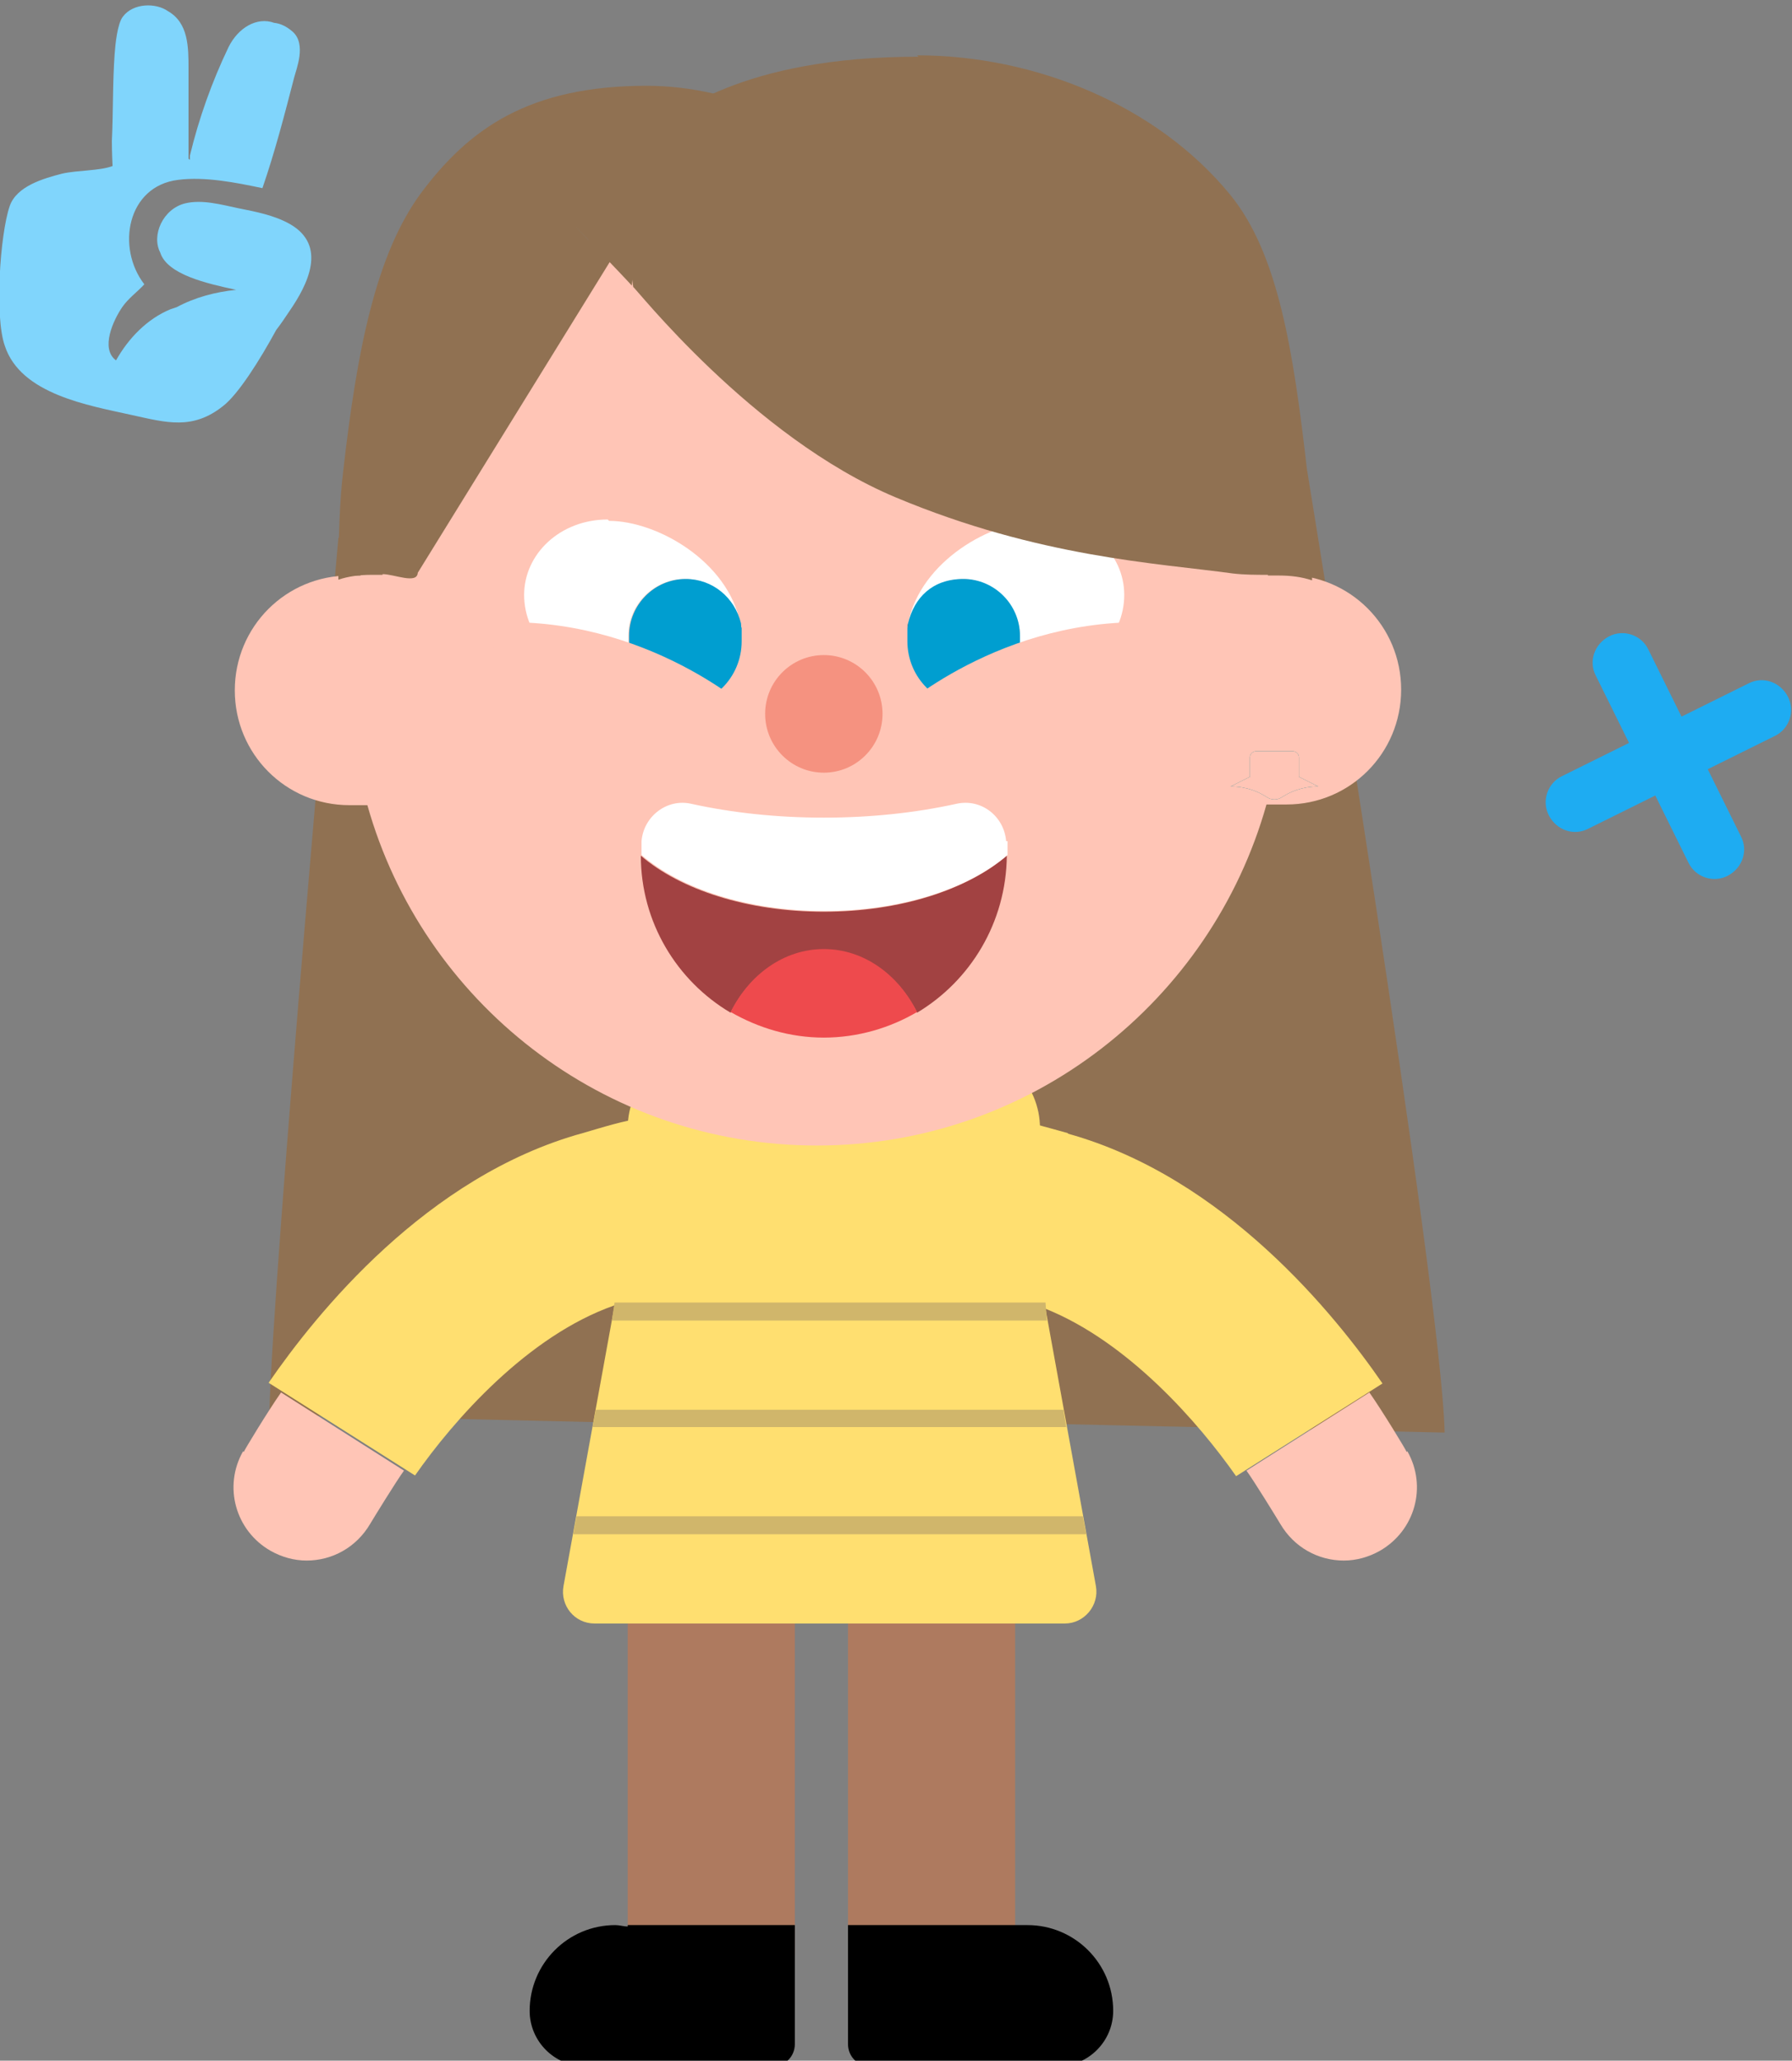 <?xml version="1.0" encoding="utf-8"?>
<svg xmlns="http://www.w3.org/2000/svg" fill="none" height="100%" overflow="visible" preserveAspectRatio="none" style="display: block;" viewBox="0 0 174 200" width="100%">
<rect x="0" y="0" width="174" height="200" fill="#808080" stroke="none"/>
<g clip-path="url(#clip0_0_165232)" id="silje 1">
<path d="M32.855 52.232C32.855 52.232 26.485 123.129 26.15 137.294L61.017 138.1L81.736 107.016L79.993 75.327L32.855 52.165V52.232Z" fill="#907152" id="Vector"/>
<path d="M126.929 45.72C126.929 45.72 139.938 124.941 140.273 139.04L97.762 138.1L79.591 107.016L81.334 75.327L126.862 45.72H126.929Z" fill="#907152" id="Vector_2"/>
<path d="M77.177 157.57H60.95V189.795H77.177V157.57Z" fill="#AE7A5F" id="Vector_3"/>
<path d="M98.567 157.57H82.34V189.795H98.567V157.57Z" fill="#AE7A5F" id="Vector_4"/>
<path d="M60.95 186.841V186.975C60.548 186.975 60.146 186.841 59.743 186.841C55.117 186.841 51.429 190.601 51.429 195.166C51.429 198.12 53.843 200.537 56.793 200.537H75.031C76.238 200.537 77.177 199.597 77.177 198.389V186.841H60.95Z" fill="black" id="Vector_5"/>
<path d="M99.773 186.841C99.572 186.841 99.438 186.841 99.237 186.841H82.34V198.389C82.34 199.597 83.279 200.537 84.486 200.537H102.724C105.674 200.537 108.088 198.12 108.088 195.166C108.088 190.534 104.333 186.841 99.773 186.841Z" fill="black" id="Vector_6"/>
<path d="M136.652 140.853C138.597 144.277 137.39 148.573 133.97 150.52C132.897 151.125 131.69 151.46 130.483 151.46C128.002 151.46 125.655 150.185 124.314 147.902C123.912 147.231 121.766 143.74 121.029 142.732L132.964 135.146C134.238 136.959 136.518 140.718 136.585 140.92L136.652 140.853Z" fill="#FFC5B6" id="Vector_7"/>
<path d="M23.602 140.853C21.658 144.277 22.865 148.573 26.284 150.52C27.357 151.125 28.564 151.46 29.771 151.46C32.252 151.46 34.599 150.185 35.94 147.902C36.342 147.231 38.488 143.74 39.225 142.732L27.29 135.146C26.016 136.959 23.736 140.718 23.669 140.92L23.602 140.853Z" fill="#FFC5B6" id="Vector_8"/>
<g id="Vector_9">
<path d="M80.597 111.245C80.932 111.245 81.334 111.245 81.736 111.245C81.334 111.245 80.999 111.245 80.597 111.245Z" fill="#333236"/>
<path d="M79.255 111.178C79.323 111.178 79.39 111.178 79.457 111.178M80.597 111.245C80.932 111.245 81.334 111.245 81.736 111.245C81.334 111.245 80.999 111.245 80.597 111.245Z" stroke="white" stroke-miterlimit="10" stroke-width="30"/>
</g>
<path d="M84.486 111.313H84.619C84.619 111.313 84.552 111.313 84.486 111.313Z" fill="#A24242" id="Vector_10"/>
<path d="M81.87 111.313H81.736C81.736 111.313 81.803 111.313 81.87 111.313Z" fill="#A24242" id="Vector_11"/>
<path d="M103.662 109.97C99.706 108.896 95.415 107.351 93.605 109.97H66.65C64.839 107.284 60.548 108.828 56.592 109.97C41.438 114.132 30.71 127.492 26.083 134.206L40.298 143.202C44.053 137.831 51.228 129.641 59.676 126.687L54.714 153.944C54.379 155.824 55.787 157.57 57.732 157.57H103.394C105.272 157.57 106.747 155.824 106.412 153.944L101.517 127.022C109.563 130.245 116.402 138.1 120.023 143.27L134.238 134.273C129.612 127.56 118.883 114.267 103.729 110.037L103.662 109.97Z" fill="#FFDF70" id="Vector_12"/>
<path d="M105.473 148.909H55.653L55.988 147.163H105.138L105.473 148.909Z" fill="#D0B66B" id="Vector_13"/>
<path d="M103.528 138.503H57.531L57.866 136.824H103.26L103.528 138.503Z" fill="#D0B66B" id="Vector_14"/>
<path d="M101.651 128.164H59.408L59.676 126.418H101.517L101.651 128.164Z" fill="#D0B66B" id="Vector_15"/>
<path d="M93.202 101.712H68.728C64.433 101.712 60.95 105.199 60.95 109.5V109.567C60.95 113.868 64.433 117.355 68.728 117.355H93.202C97.498 117.355 100.98 113.868 100.98 109.567V109.5C100.98 105.199 97.498 101.712 93.202 101.712Z" fill="#FFDF70" id="Vector_16"/>
<g id="Group">
<path d="M124.851 55.791H123.51C118.95 35.515 100.913 20.342 79.255 20.342C57.598 20.342 39.494 35.515 35.001 55.858H34.666C34.398 55.858 34.197 55.858 33.928 55.858C27.759 55.858 22.798 60.826 22.798 67.002C22.798 73.179 27.759 78.147 33.928 78.147H35.672C41.036 97.214 58.536 111.178 79.323 111.178C100.109 111.178 117.609 97.147 122.973 78.08H124.18C124.449 78.08 124.65 78.08 124.918 78.08C131.087 78.08 136.049 73.112 136.049 66.935C136.049 60.759 131.087 55.791 124.918 55.791H124.851Z" fill="#FFC5B6" id="Vector_17"/>
<path d="M62.224 83.048C62.224 89.493 65.711 95.2 70.941 98.288C72.751 94.663 76.104 92.179 79.993 92.179C83.882 92.179 87.235 94.663 89.045 98.288C94.208 95.2 97.695 89.56 97.762 83.048C93.94 86.338 87.436 88.486 79.993 88.486C72.55 88.486 66.046 86.338 62.224 83.048Z" fill="#A24242" id="Vector_18"/>
<path d="M97.695 81.638C97.494 79.221 95.281 77.476 92.867 78.013C88.911 78.885 84.553 79.356 79.993 79.356C75.433 79.356 71.075 78.885 67.119 78.013C64.772 77.476 62.492 79.221 62.291 81.638C62.291 82.108 62.291 82.511 62.291 82.981C66.113 86.271 72.617 88.419 80.06 88.419C87.503 88.419 94.007 86.271 97.829 82.981C97.829 82.511 97.829 82.041 97.829 81.638H97.695Z" fill="white" id="Vector_19"/>
<path d="M79.993 92.111C76.104 92.111 72.751 94.596 70.941 98.221C73.623 99.765 76.707 100.705 79.993 100.705C83.279 100.705 86.43 99.765 89.045 98.221C87.235 94.596 83.882 92.111 79.993 92.111Z" fill="#EE4A4D" id="Vector_20"/>
<path d="M88.039 61.698C88.039 61.497 88.039 61.363 88.039 61.161C88.039 61.363 88.039 61.564 88.039 61.766V61.698Z" fill="#1C6187" id="Vector_21"/>
<g id="Vector_22">
</g>
<path d="M100.913 50.554C96.287 50.554 89.38 54.448 88.173 60.49C88.71 58.073 90.922 56.193 93.538 56.193C96.153 56.193 99.036 58.677 99.036 61.699C99.036 64.72 99.036 61.967 99.036 62.101V65.391C99.036 65.995 98.969 66.532 98.768 67.07C99.438 66.465 99.907 65.727 100.31 64.921C100.779 65.055 101.316 65.055 101.852 65.055C105.875 65.055 109.161 61.766 109.161 57.737C109.161 53.709 105.674 50.42 101.047 50.42L100.913 50.554Z" fill="white" id="Vector_23"/>
<path d="M88.106 60.96C88.106 60.826 88.106 60.624 88.173 60.49C88.173 60.624 88.173 60.826 88.106 60.96Z" fill="#1C6187" id="Vector_24"/>
<path d="M99.036 62.101C99.036 61.967 99.036 61.833 99.036 61.699C99.036 58.677 96.555 56.193 93.538 56.193C90.52 56.193 88.777 58.006 88.173 60.49C88.173 60.624 88.173 60.826 88.106 60.96V61.094C88.106 61.296 88.106 61.43 88.106 61.631C88.106 61.833 88.106 62.034 88.106 62.236C88.106 65.794 90.99 68.614 94.476 68.614C97.963 68.614 97.628 67.942 98.768 66.935C98.969 66.398 99.036 65.861 99.036 65.257V61.967V62.101Z" fill="#009ED0" id="Vector_25"/>
<path d="M86.899 69.218C86.899 69.218 97.158 59.684 112.312 60.423L112.044 64.787L101.45 68.009L95.013 73.38L86.899 69.151V69.218Z" fill="#FFC5B6" id="Vector_26"/>
<path d="M72.014 61.698C72.014 61.497 72.014 61.363 72.014 61.161C72.014 61.363 72.014 61.564 72.014 61.766V61.698Z" fill="#1C6187" id="Vector_27"/>
<g id="Vector_28">
</g>
<path d="M59.14 50.554C63.767 50.554 70.673 54.448 71.88 60.49C71.343 58.073 69.131 56.193 66.516 56.193C63.498 56.193 61.017 58.677 61.017 61.699C61.017 61.833 61.017 61.967 61.017 62.101V65.391C61.017 65.995 61.084 66.532 61.286 67.07C60.615 66.465 60.146 65.727 59.743 64.921C59.274 65.055 58.738 65.055 58.201 65.055C54.178 65.055 50.892 61.766 50.892 57.737C50.892 53.776 54.379 50.42 59.006 50.42L59.14 50.554Z" fill="white" id="Vector_29"/>
<path d="M71.947 60.96C71.947 60.826 71.947 60.624 71.88 60.49C71.88 60.624 71.88 60.826 71.947 60.96Z" fill="#1C6187" id="Vector_30"/>
<path d="M61.084 62.101C61.084 61.967 61.084 61.833 61.084 61.699C61.084 58.677 63.565 56.193 66.583 56.193C69.198 56.193 71.343 58.006 71.947 60.49C71.947 60.624 71.947 60.826 72.014 60.96V61.094C72.014 61.296 72.014 61.43 72.014 61.631C72.014 61.833 72.014 62.034 72.014 62.236C72.014 65.794 69.131 68.614 65.644 68.614C63.968 68.614 62.492 67.942 61.353 66.935C61.151 66.398 61.084 65.861 61.084 65.257V61.967V62.101Z" fill="#009ED0" id="Vector_31"/>
<path d="M73.154 69.218C73.154 69.218 62.895 59.684 47.741 60.423L48.009 64.787L58.603 68.009L64.705 76.267L73.221 69.151L73.154 69.218Z" fill="#FFC5B6" id="Vector_32"/>
<path d="M79.993 74.992C83.141 74.992 85.692 72.437 85.692 69.285C85.692 66.133 83.141 63.578 79.993 63.578C76.845 63.578 74.294 66.133 74.294 69.285C74.294 72.437 76.845 74.992 79.993 74.992Z" fill="#F59280" id="Vector_33"/>
<path d="M89.045 5.371C100.511 5.371 112.312 10.205 119.42 18.865C124.113 24.572 125.588 34.038 126.929 45.787C127.265 48.54 127.399 52.232 127.399 56.328C126.393 55.992 125.32 55.858 124.18 55.858C123.912 55.858 123.711 55.858 123.443 55.858H123.108C123.108 55.858 123.108 55.858 123.108 55.791C121.968 55.791 120.828 55.791 119.688 55.656C112.379 54.649 100.913 54.112 86.966 48.271C73.02 42.43 61.554 27.727 61.487 27.862L60.213 18.664L62.895 12.957C65.376 11.145 71.947 5.505 89.179 5.505L89.045 5.371Z" fill="#907152" id="Vector_34"/>
<path d="M126.125 75.394V73.515C126.125 73.179 125.857 72.91 125.521 72.91H121.968C121.632 72.91 121.364 73.179 121.364 73.515V75.394L119.487 76.334C121.096 76.334 122.236 76.871 122.973 77.341C123.443 77.677 124.046 77.677 124.516 77.341C125.253 76.871 126.393 76.334 128.002 76.334L126.125 75.394Z" fill="#007A86" id="Vector_35"/>
<path d="M126.125 75.394V73.515C126.125 73.179 125.857 72.91 125.521 72.91H121.968C121.632 72.91 121.364 73.179 121.364 73.515V75.394L119.487 76.334C121.096 76.334 122.236 76.871 122.973 77.341C123.443 77.677 124.046 77.677 124.516 77.341C125.253 76.871 126.393 76.334 128.002 76.334L126.125 75.394Z" fill="#FFC5B6" id="Vector_36"/>
<path d="M62.828 8.325C51.362 8.325 45.528 12.487 40.835 18.798C36.476 24.773 34.666 33.971 33.325 45.72C32.99 48.473 32.855 52.165 32.855 56.261C33.861 55.925 34.934 55.791 36.074 55.791C37.214 55.791 36.543 55.791 36.812 55.791H37.147C37.147 55.791 37.147 55.791 37.147 55.723C38.287 55.723 40.499 56.73 40.566 55.589L61.353 21.954C59.006 20.947 57.397 22.222 57.128 23.296C52.904 18.865 61.286 27.593 61.353 27.727L62.157 16.113L81.468 14.703C78.987 12.89 71.947 8.325 62.761 8.325H62.828Z" fill="#907152" id="Vector_37"/>
</g>
<path d="M169.776 66.331L163.272 69.553L160.053 63.041C159.383 61.631 157.639 61.027 156.231 61.766C154.823 62.504 154.22 64.183 154.957 65.593L158.176 72.105L151.672 75.327C150.264 75.999 149.66 77.744 150.398 79.154C151.135 80.564 152.812 81.168 154.22 80.43L160.724 77.207L163.942 83.719C164.613 85.129 166.356 85.734 167.764 84.995C169.172 84.257 169.776 82.578 169.038 81.168L165.82 74.656L172.324 71.433C173.732 70.762 174.335 69.016 173.598 67.607C172.86 66.197 171.184 65.593 169.776 66.331Z" fill="#1EACF2" id="Vector_38"/>
<g id="C4w2Ii.tif">
<path d="M28.162 21.752C26.62 20.88 24.809 20.544 23.133 20.208C21.524 19.872 19.646 19.335 17.97 19.738C15.824 20.275 14.684 22.826 15.556 24.505C16.227 26.653 20.116 27.526 22.932 28.13C20.92 28.332 18.909 28.869 17.165 29.809C16.964 29.876 16.763 29.943 16.562 30.01C14.282 30.95 12.472 32.83 11.265 34.978C9.723 33.837 10.996 31.084 11.868 29.809C12.472 28.936 13.343 28.332 14.014 27.593C11.265 24.035 12.338 18.06 17.299 17.456C19.915 17.12 22.932 17.724 25.48 18.261C26.687 14.77 27.625 11.145 28.564 7.519C28.765 6.714 29.771 4.297 28.43 3.088C27.894 2.618 27.29 2.283 26.62 2.216C24.943 1.611 23.133 2.685 22.194 4.565C20.585 7.922 19.311 11.48 18.439 15.106C18.439 15.24 18.439 15.374 18.439 15.509C18.439 15.509 18.305 15.441 18.305 15.374C18.305 12.487 18.305 9.601 18.305 6.714C18.305 4.565 18.305 2.216 16.294 1.074C15.154 0.269 12.941 0.269 11.935 1.611C11.399 2.283 11.198 4.297 11.131 5.237C10.93 8.056 10.996 10.943 10.862 13.696C10.862 14.77 10.93 16.113 10.93 16.113C9.723 16.583 7.51 16.516 6.035 16.851C4.224 17.321 1.609 18.06 0.939 20.007C-2.18443e-08 22.759 -0.536 30.749 0.469 33.568C2.012 38.268 8.583 39.342 12.807 40.282C16.16 41.02 18.707 41.759 21.658 39.409C23.133 38.268 25.212 34.978 26.821 32.024C27.29 31.42 27.692 30.816 28.095 30.212C29.905 27.593 31.783 23.834 28.162 21.752Z" fill="#80D5FC" id="Vector_39"/>
</g>
</g>
<defs>
<clipPath id="clip0_0_165232">
<rect fill="white" height="200" width="174"/>
</clipPath>
</defs>
</svg>